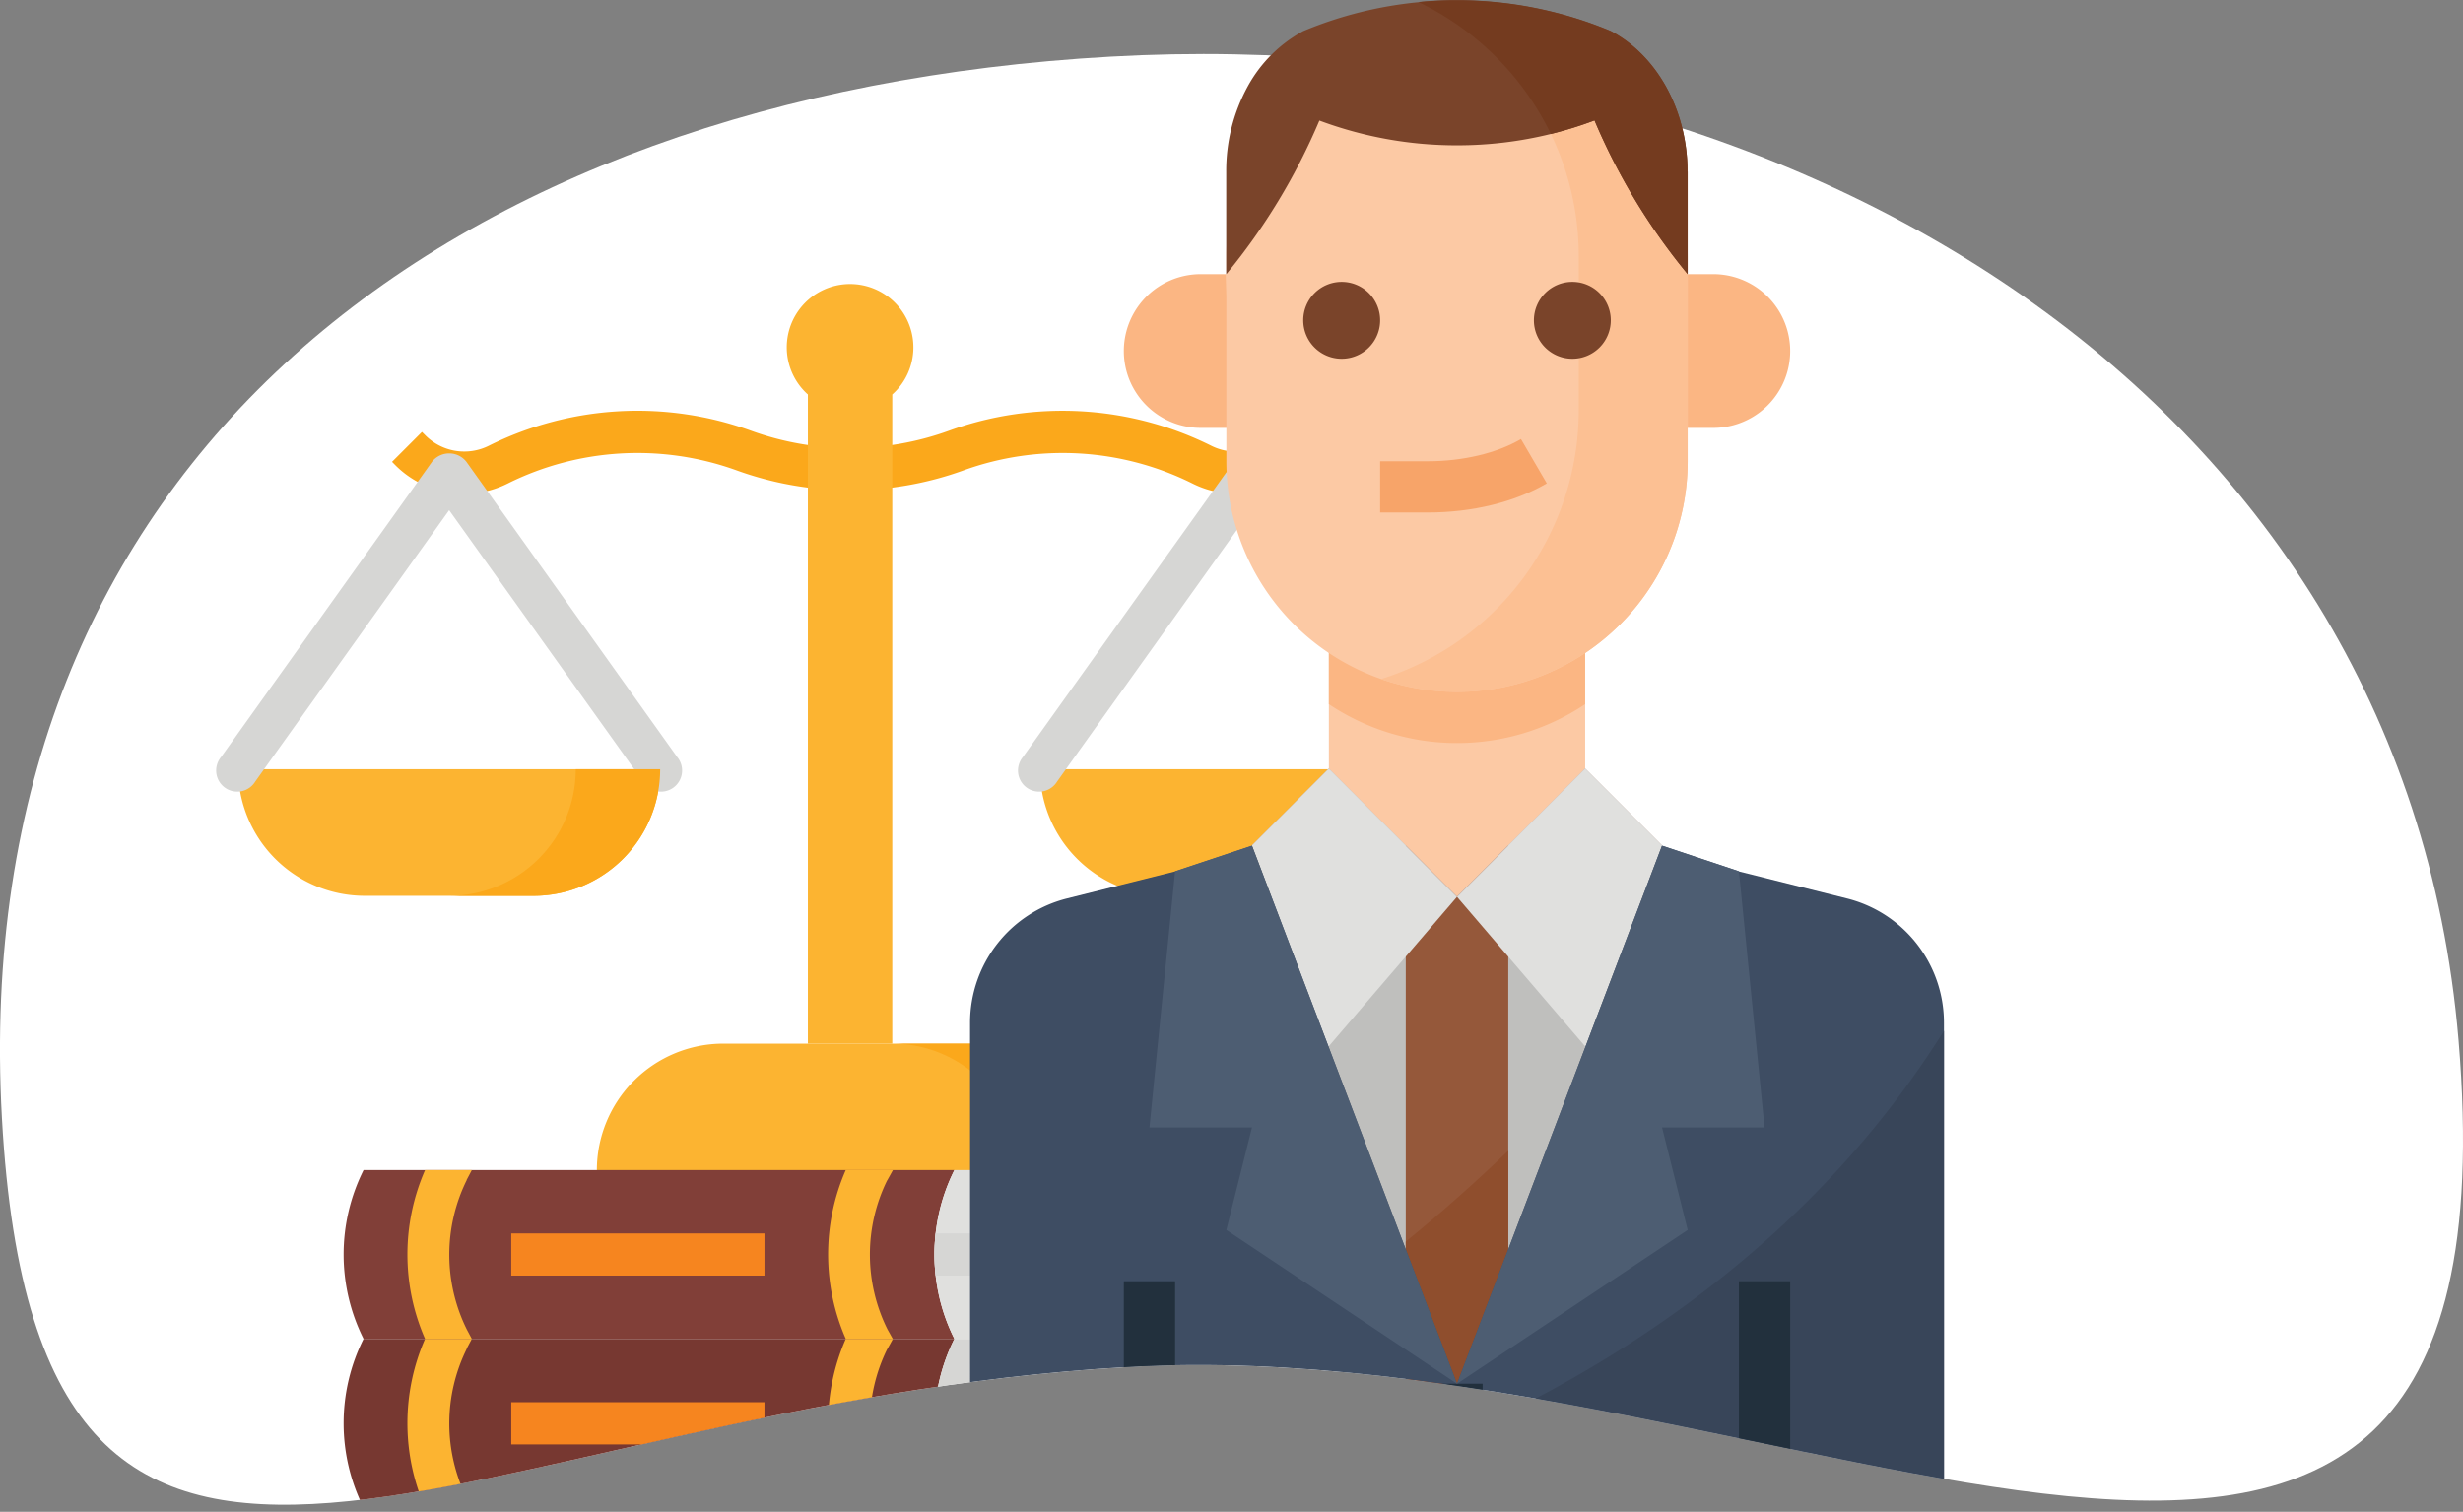 <svg xmlns="http://www.w3.org/2000/svg" viewBox="0 0 576.61 354"><rect x="0" y="0" width="576.61" height="354" fill="#808080" stroke="none"/><defs><clipPath id="clip-path" transform="translate(0 -62.63)"><path d="M264.13 382.7c155-8.77 327.58 115 311.43-76.59-4.4-52.14-24.34-96.43-54.83-131.85C461.46 105.43 378-5.57 275.61.22 149.66 7.37 35.8 141.14 8 245.13c-6.42 24-9.1 50.47-7.5 79.32 8.5 153.8 108.59 67.02 263.63 58.25z" clip-rule="evenodd" fill="none"/></clipPath><clipPath id="clip-path-2" transform="translate(0 -62.63)"><path d="M50.7 129.06h296.4V416.2H50.7z" fill="none"/></clipPath><style>.cls-5{fill:#fba81b}.cls-6{fill:#fcb431}.cls-7{clip-path:url(#clip-path-2)}.cls-8{fill:#d6d6d4}.cls-10{fill:#e0e0de}.cls-11{fill:#f6851f}.cls-14{fill:#fcc9a4}.cls-15{fill:#bfbfbd}</style></defs><g id="Layer_2" data-name="Layer 2"><g id="Layer_1-2" data-name="Layer 1"><path d="M264.13 382.7c155-8.77 327.58 115 311.43-76.59C562.62 152.66 415 67.13 260 75.89S-8.1 170.69.45 324.45s108.64 67.02 263.68 58.25z" transform="translate(0 -62.63)" fill="#fff" fill-rule="evenodd"/><g clip-path="url(#clip-path)"><path class="cls-5" d="M108.67 178.23a22.71 22.71 0 01-16.11-6.67l-.78-.79 7-7 .79.79a12.86 12.86 0 0014.87 2.44 78 78 0 0161.35-3.53 68 68 0 0046.41 0 78.07 78.07 0 0161.36 3.53 12.86 12.86 0 0014.89-2.42l.79-.79 7 7-.78.79a22.75 22.75 0 01-26.29 4.26 68.2 68.2 0 00-53.57-3.08 78 78 0 01-53.17 0 68.2 68.2 0 00-53.57 3.08 22.74 22.74 0 01-10.17 2.41z" transform="translate(0 -62.63)"/><path class="cls-6" d="M169.37 307h59.28a29.64 29.64 0 0129.64 29.64H139.73A29.64 29.64 0 01169.37 307z" transform="translate(0 -62.63)"/><g class="cls-7"><path class="cls-5" d="M228.65 307h-19.76a29.64 29.64 0 0129.64 29.64h19.76A29.64 29.64 0 00228.65 307z" transform="translate(0 -62.63)"/><path class="cls-6" d="M213.83 144a14.82 14.82 0 10-24.7 11v152h19.76V155a14.76 14.76 0 004.94-11z" transform="translate(0 -62.63)"/></g><path class="cls-6" d="M55.75 242.75h98.8a29.64 29.64 0 01-29.64 29.64H85.39a29.64 29.64 0 01-29.64-29.64zm187.72 0h98.8a29.64 29.64 0 01-29.64 29.64h-39.52a29.64 29.64 0 01-29.64-29.64z" transform="translate(0 -62.63)"/><g class="cls-7"><path class="cls-5" d="M322.51 242.75a29.64 29.64 0 01-29.64 29.64h19.76a29.64 29.64 0 0029.64-29.64z" transform="translate(0 -62.63)"/><path class="cls-8" d="M109.16 170.72a5.12 5.12 0 00-8 0l-49.4 69.16a4.94 4.94 0 108 5.75l45.39-63.54 45.38 63.54a4.94 4.94 0 108-5.75zm237.12 69.16l-49.4-69.16a5.12 5.12 0 00-8 0l-49.4 69.16a4.94 4.94 0 108 5.75l45.39-63.54 45.38 63.54a4.94 4.94 0 008-5.75z" transform="translate(0 -62.63)"/></g><path class="cls-5" d="M134.79 242.75a29.64 29.64 0 01-29.64 29.64h19.76a29.64 29.64 0 0029.64-29.64z" transform="translate(0 -62.63)"/><path d="M223.43 376.13H85.11a44.18 44.18 0 010-39.52h138.32a44.18 44.18 0 000 39.52z" transform="translate(0 -62.63)" fill="#813f38"/><path class="cls-6" d="M109.24 338.92l1.22-2.31H99.51a49.31 49.31 0 000 39.52h10.94l-1.17-2.21a39.41 39.41 0 010-35zm98.48.08l1.33-2.4H198a49.31 49.31 0 000 39.52h11l-1.23-2.21a39.35 39.35 0 01-.07-34.91z" transform="translate(0 -62.63)"/><path class="cls-10" d="M223.43 336.61a44.18 44.18 0 000 39.52h93.86a44.18 44.18 0 010-39.52z" transform="translate(0 -62.63)"/><path class="cls-11" d="M119.69 288.81h59.28v9.88h-59.28z"/><path class="cls-8" d="M312.91 351.43h-93.86a44.11 44.11 0 000 9.88h93.86a44.11 44.11 0 010-9.88z" transform="translate(0 -62.63)"/><path d="M223.43 415.65H85.11a44.18 44.18 0 010-39.52h138.32a44.18 44.18 0 000 39.52z" transform="translate(0 -62.63)" fill="#773831"/><path class="cls-6" d="M109.24 378.44l1.22-2.31H99.51a49.31 49.31 0 000 39.52h10.94l-1.17-2.21a39.41 39.41 0 010-35zm98.48.09l1.33-2.4H198a49.31 49.31 0 000 39.52h11l-1.23-2.21a39.35 39.35 0 01-.07-34.91z" transform="translate(0 -62.63)"/><path class="cls-8" d="M223.43 376.13a44.18 44.18 0 000 39.52h93.86a44.18 44.18 0 010-39.52z" transform="translate(0 -62.63)"/><path class="cls-11" d="M119.69 328.33h59.28v9.88h-59.28z"/><path d="M312.91 391h-93.86a44.11 44.11 0 000 9.88h93.86a44.11 44.11 0 010-9.88z" transform="translate(0 -62.63)" fill="#c7c7c5"/><path class="cls-14" d="M311.1 242.63v-42h60v42l18 18-48 126-48-126z" transform="translate(0 -62.63)"/><path class="cls-15" d="M389.1 260.63l-48 126-48-126 18-18 30 30 30-30z" transform="translate(0 -62.63)"/><path class="cls-15" d="M293.1 260.63l48 126 48-126-18-18-30 30-30-30z" transform="translate(0 -62.63)"/><path d="M353.1 260.63v126h-24v-126l12 12z" transform="translate(0 -62.63)" fill="#95583a"/><path d="M353.1 332.07v54.56h-24v-33.28c8.18-6.67 16.18-13.73 24-21.28z" transform="translate(0 -62.63)" fill="#8f4e2d"/><path class="cls-10" d="M341.1 272.63L311 307.71l-17.9-47.08 18-18zm48-12l-17.94 47.08-30.06-35.08 30-30z" transform="translate(0 -62.63)"/><path d="M371.1 227.52v-14.89h-60v14.89a54 54 0 0060 0zm24-100.7h6a18 18 0 010 36h-6zm-108 0h-6a18 18 0 000 36h6.36" transform="translate(0 -62.63)" fill="#fbb683"/><path class="cls-14" d="M395.1 122.63v48a54 54 0 01-108 0v-48a54 54 0 0154-54h.45a54 54 0 0153.55 54z" transform="translate(0 -62.63)"/><path d="M395.1 122.63v48a54 54 0 01-71.78 51 66 66 0 0046.28-63v-36a66 66 0 00-28.05-54 54 54 0 0153.55 54z" transform="translate(0 -62.63)" fill="#fcc093"/><path d="M323.1 137.63a9 9 0 11-9-9 9 9 0 019 9zm54 0a9 9 0 11-9-9 9 9 0 019 9zm18-34.81v24a145.57 145.57 0 01-21.81-36A89.12 89.12 0 01363.07 94a91.48 91.48 0 01-22 2.66 91.91 91.91 0 01-32.19-5.8 145.87 145.87 0 01-21.81 36v-24a41.09 41.09 0 015-19.94 32.33 32.33 0 0113-13 93.11 93.11 0 0127-6.77 88.11 88.11 0 019-.44 93.48 93.48 0 0136 7.21c10.59 5.55 18 18.22 18 33z" transform="translate(0 -62.63)" fill="#7a442a"/><path d="M334.27 182.63H323.1v-12h11.17c8.21 0 16.16-1.89 21.8-5.19l6.05 10.37c-7.53 4.4-17.43 6.82-27.85 6.82z" transform="translate(0 -62.63)" fill="#f7a469"/><path d="M455.1 302.05v114.58h-228V302.05A30 30 0 01249.82 273l25.28-6.32 18-6 48 126 48-126 18 6 25.27 6.32a30 30 0 0122.73 29.1z" transform="translate(0 -62.63)" fill="#3e4d63"/><path d="M455.1 304v112.63H293c55-15.94 121.59-48.08 162.1-112.63z" transform="translate(0 -62.63)" fill="#384559"/><path d="M335.1 324h12v30h-12zm-24 6h12v12h-12zm-48-30h12v54h-12zm144 0h12v54h-12z" fill="#22303d"/><path d="M275.1 266.63l-6 60h24l-6 24 54 36-48-126zm132 0l6 60h-24l6 24-54 36 48-126z" transform="translate(0 -62.63)" fill="#4d5d72"/><path d="M395.1 102.82v24a145.57 145.57 0 01-21.81-36A89.12 89.12 0 01363.07 94a66.36 66.36 0 00-31-30.89 88.11 88.11 0 019-.44 93.48 93.48 0 0136 7.21c10.59 5.55 18 18.22 18 33z" transform="translate(0 -62.63)" fill="#743b1f"/></g></g></g></svg>
